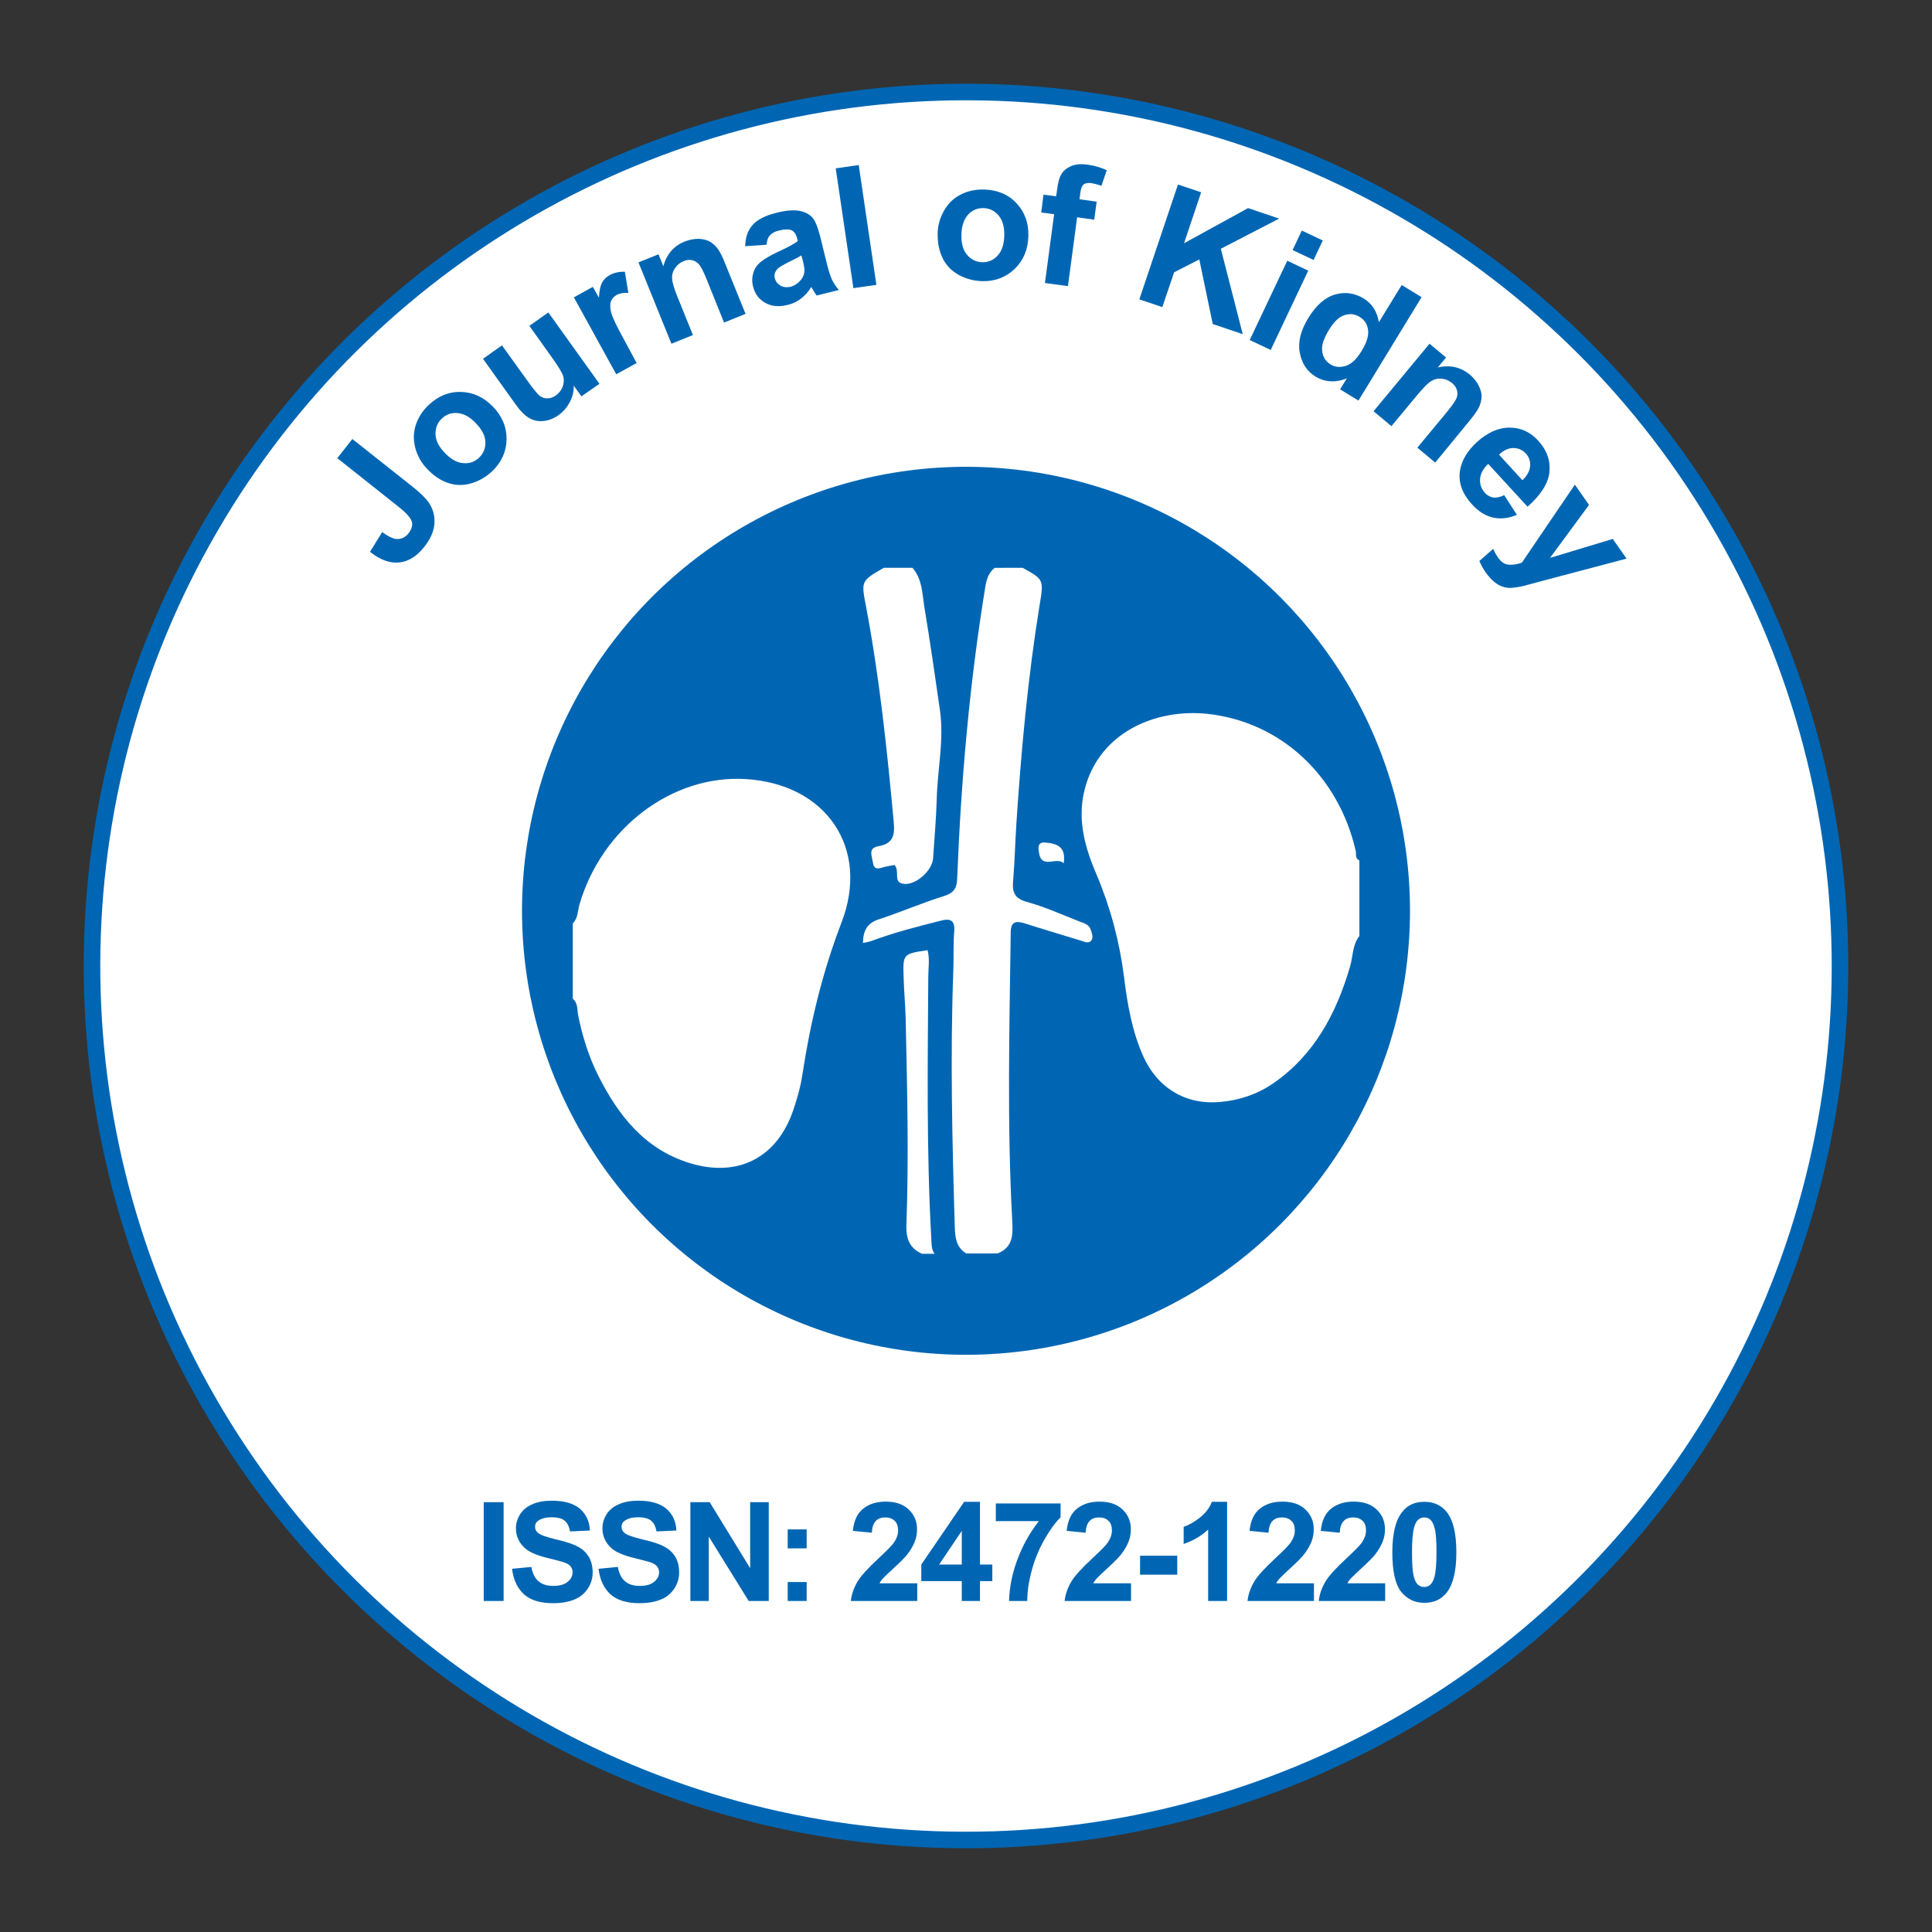 <?xml version="1.0" encoding="utf-8"?>
<!-- Generator: Adobe Illustrator 23.0.3, SVG Export Plug-In . SVG Version: 6.00 Build 0)  -->
<svg version="1.1" id="Layer_1" xmlns="http://www.w3.org/2000/svg" xmlns:xlink="http://www.w3.org/1999/xlink" x="0px" y="0px"
	 viewBox="0 0 105 105" style="enable-background:new 0 0 105 105;" xml:space="preserve">
<rect x="0" y="0" width="105" height="105" fill="#333333" stroke="none"/>
<style type="text/css">
	.st0{fill:#FFFFFF;stroke:#0066B3;stroke-width:0.9;stroke-miterlimit:10;}
	.st1{fill:none;}
	.st2{fill:#0066B3;}
	.st3{fill-rule:evenodd;clip-rule:evenodd;fill:#0066B3;}
	.st4{fill-rule:evenodd;clip-rule:evenodd;fill:#FFFFFF;}
</style>
<ellipse transform="matrix(2.512565e-03 -1 1 2.512565e-03 -0.132 104.868)" class="st0" cx="52.5" cy="52.5" rx="47.5" ry="47.5"/>
<g>
	<path class="st1" d="M89.84,52.5c0,20.62-16.72,37.34-37.34,37.34c-20.62,0-37.34-16.72-37.34-37.34
		c0-20.62,16.72-37.34,37.34-37.34C73.12,15.16,89.84,31.88,89.84,52.5z"/>
	<path class="st2" d="M18.33,24.9l0.82-1.04l3.27,2.59c0.43,0.34,0.73,0.64,0.9,0.89c0.22,0.34,0.32,0.71,0.29,1.12
		c-0.03,0.41-0.21,0.83-0.56,1.27c-0.4,0.51-0.86,0.79-1.36,0.84c-0.5,0.05-1.03-0.14-1.58-0.58l0.66-1.07
		c0.31,0.22,0.55,0.34,0.73,0.37c0.27,0.03,0.5-0.06,0.69-0.29c0.18-0.23,0.25-0.45,0.19-0.65s-0.29-0.47-0.71-0.8L18.33,24.9z"/>
	<path class="st2" d="M23.2,25.47c-0.29-0.3-0.5-0.67-0.62-1.09s-0.12-0.85,0.01-1.26c0.13-0.41,0.36-0.78,0.7-1.1
		c0.52-0.5,1.11-0.74,1.77-0.72s1.23,0.29,1.73,0.8c0.5,0.52,0.75,1.11,0.74,1.78c-0.01,0.66-0.27,1.24-0.78,1.73
		c-0.32,0.3-0.69,0.52-1.11,0.65c-0.42,0.13-0.84,0.13-1.25,0C23.97,26.13,23.58,25.87,23.2,25.47z M24.18,24.62
		c0.33,0.34,0.66,0.53,1,0.55c0.34,0.03,0.62-0.07,0.86-0.3s0.35-0.51,0.34-0.85s-0.19-0.68-0.52-1.02
		c-0.32-0.34-0.65-0.52-0.99-0.55c-0.34-0.03-0.62,0.07-0.86,0.3s-0.35,0.51-0.34,0.85C23.68,23.94,23.85,24.28,24.18,24.62z"/>
	<path class="st2" d="M31.6,21.54l-0.42-0.58c0.01,0.31-0.06,0.6-0.21,0.89c-0.15,0.28-0.35,0.52-0.6,0.7
		c-0.26,0.19-0.54,0.3-0.82,0.33c-0.29,0.03-0.55-0.02-0.79-0.16s-0.49-0.39-0.75-0.76l-1.76-2.46l1.03-0.73l1.28,1.78
		c0.39,0.55,0.65,0.87,0.77,0.96c0.13,0.1,0.26,0.14,0.42,0.14s0.3-0.05,0.46-0.16c0.18-0.13,0.3-0.29,0.37-0.48
		c0.07-0.2,0.08-0.38,0.03-0.56s-0.27-0.55-0.67-1.1l-1.17-1.64l1.03-0.73l2.78,3.88L31.6,21.54z"/>
	<path class="st2" d="M34.6,19.73l-1.11,0.61l-2.3-4.18l1.03-0.57l0.33,0.59c0.02-0.38,0.08-0.65,0.17-0.82s0.23-0.3,0.4-0.4
		c0.25-0.14,0.53-0.2,0.84-0.19l0.19,1.15c-0.25-0.02-0.46,0.02-0.62,0.1c-0.15,0.08-0.26,0.2-0.32,0.34c-0.06,0.14-0.06,0.35,0,0.6
		c0.06,0.26,0.29,0.74,0.68,1.45L34.6,19.73z"/>
	<path class="st2" d="M40.52,17.06l-1.17,0.47l-0.91-2.26c-0.19-0.48-0.34-0.78-0.45-0.9c-0.11-0.12-0.23-0.2-0.38-0.23
		c-0.14-0.03-0.29-0.02-0.45,0.05c-0.2,0.08-0.36,0.21-0.48,0.39c-0.12,0.18-0.17,0.37-0.15,0.58c0.01,0.21,0.12,0.56,0.32,1.05
		l0.81,2l-1.17,0.47l-1.79-4.42l1.09-0.44l0.26,0.65c0.18-0.66,0.57-1.1,1.15-1.34c0.26-0.1,0.51-0.15,0.76-0.15
		c0.25,0.01,0.46,0.06,0.63,0.16c0.17,0.1,0.31,0.23,0.43,0.4c0.12,0.17,0.25,0.42,0.38,0.76L40.52,17.06z"/>
	<path class="st2" d="M41.66,13.3l-1.16,0.08c0.01-0.48,0.14-0.86,0.4-1.15c0.25-0.29,0.68-0.51,1.28-0.66
		c0.55-0.14,0.97-0.17,1.27-0.11c0.3,0.06,0.53,0.18,0.69,0.35c0.16,0.17,0.3,0.52,0.44,1.06l0.35,1.43c0.1,0.41,0.2,0.7,0.28,0.89
		c0.09,0.18,0.21,0.37,0.38,0.57l-1.21,0.3c-0.05-0.07-0.12-0.18-0.21-0.33c-0.04-0.07-0.06-0.11-0.08-0.13
		c-0.16,0.26-0.34,0.46-0.56,0.63c-0.21,0.16-0.45,0.28-0.72,0.34c-0.48,0.12-0.88,0.08-1.22-0.11c-0.34-0.19-0.56-0.48-0.66-0.88
		c-0.07-0.26-0.06-0.51,0.01-0.75c0.07-0.24,0.21-0.44,0.41-0.6s0.5-0.34,0.9-0.53c0.55-0.25,0.92-0.45,1.11-0.6l-0.03-0.12
		c-0.06-0.24-0.16-0.39-0.3-0.46c-0.14-0.07-0.37-0.07-0.7,0.01c-0.22,0.05-0.38,0.14-0.48,0.26C41.74,12.89,41.68,13.07,41.66,13.3
		z M43.55,13.88c-0.14,0.09-0.38,0.22-0.7,0.37c-0.32,0.16-0.53,0.29-0.61,0.38c-0.13,0.15-0.18,0.32-0.13,0.49
		c0.04,0.17,0.14,0.3,0.3,0.4c0.16,0.09,0.34,0.11,0.54,0.07c0.22-0.06,0.41-0.18,0.58-0.38c0.12-0.15,0.18-0.31,0.19-0.48
		c0.01-0.11-0.03-0.32-0.1-0.61L43.55,13.88z"/>
	<path class="st2" d="M46.38,15.66l-0.96-6.51l1.25-0.18l0.96,6.51L46.38,15.66z"/>
	<path class="st2" d="M50.96,12.67c0.01-0.42,0.12-0.82,0.34-1.21s0.51-0.68,0.9-0.88c0.38-0.2,0.81-0.29,1.28-0.28
		c0.72,0.02,1.31,0.26,1.76,0.74c0.45,0.48,0.67,1.08,0.65,1.79c-0.02,0.72-0.26,1.31-0.74,1.78c-0.48,0.46-1.07,0.69-1.77,0.67
		c-0.44-0.01-0.85-0.12-1.24-0.32c-0.39-0.21-0.69-0.5-0.89-0.89S50.95,13.22,50.96,12.67z M52.25,12.76
		c-0.01,0.47,0.09,0.84,0.31,1.09c0.22,0.26,0.49,0.39,0.82,0.4s0.61-0.11,0.84-0.36s0.35-0.61,0.36-1.09
		c0.01-0.47-0.09-0.83-0.31-1.09c-0.22-0.26-0.49-0.39-0.82-0.4c-0.33-0.01-0.61,0.11-0.84,0.36
		C52.38,11.93,52.26,12.29,52.25,12.76z"/>
	<path class="st2" d="M56.71,10.58l0.69,0.09l0.05-0.36c0.05-0.4,0.13-0.69,0.25-0.87c0.11-0.18,0.29-0.32,0.53-0.42
		s0.54-0.12,0.89-0.07c0.36,0.05,0.7,0.15,1.03,0.3l-0.29,0.85c-0.19-0.07-0.38-0.12-0.56-0.15c-0.18-0.02-0.32,0-0.41,0.08
		c-0.09,0.07-0.15,0.23-0.18,0.47l-0.04,0.33l0.93,0.13l-0.13,0.98l-0.93-0.13l-0.5,3.74l-1.25-0.17l0.5-3.74l-0.7-0.09L56.71,10.58
		z"/>
	<path class="st2" d="M61.92,16.27l2.1-6.24l1.26,0.42l-0.93,2.77l3.48-1.91l1.69,0.57l-3.17,1.64l1.19,4.64l-1.63-0.55l-0.73-3.51
		l-1.37,0.7l-0.64,1.89L61.92,16.27z"/>
	<path class="st2" d="M67.92,18.48l2.04-4.31l1.14,0.54l-2.04,4.31L67.92,18.48z M70.25,13.59l0.5-1.06l1.14,0.54l-0.5,1.06
		L70.25,13.59z"/>
	<path class="st2" d="M73.83,21.77l-1-0.61l0.37-0.6c-0.31,0.13-0.61,0.18-0.91,0.16c-0.3-0.02-0.56-0.11-0.79-0.25
		c-0.47-0.29-0.75-0.72-0.86-1.3s0.05-1.21,0.46-1.88c0.42-0.69,0.9-1.12,1.45-1.28c0.54-0.16,1.06-0.09,1.56,0.21
		c0.46,0.28,0.73,0.71,0.83,1.29l1.24-2.02l1.08,0.66L73.83,21.77z M72.25,17.89c-0.27,0.43-0.4,0.79-0.4,1.05
		c0,0.39,0.16,0.68,0.47,0.87c0.25,0.15,0.52,0.17,0.83,0.07s0.58-0.37,0.84-0.79c0.29-0.47,0.41-0.86,0.36-1.17
		c-0.04-0.31-0.2-0.54-0.46-0.7c-0.26-0.16-0.53-0.19-0.83-0.09S72.5,17.49,72.25,17.89z"/>
	<path class="st2" d="M78,25.14l-0.97-0.81l1.55-1.87c0.33-0.4,0.52-0.67,0.58-0.82s0.06-0.3,0.02-0.44
		c-0.04-0.14-0.13-0.27-0.26-0.38c-0.17-0.14-0.36-0.22-0.57-0.24s-0.4,0.03-0.58,0.14c-0.18,0.11-0.43,0.37-0.77,0.78l-1.38,1.66
		l-0.97-0.81l3.04-3.67l0.9,0.75l-0.45,0.54c0.66-0.15,1.24-0.02,1.73,0.38c0.21,0.18,0.38,0.38,0.49,0.6
		c0.11,0.22,0.17,0.43,0.16,0.63c-0.01,0.2-0.06,0.38-0.15,0.57c-0.09,0.18-0.25,0.41-0.49,0.7L78,25.14z"/>
	<path class="st2" d="M81.75,26.91l0.69,1.07c-0.45,0.19-0.88,0.24-1.29,0.15c-0.41-0.09-0.8-0.33-1.15-0.72
		c-0.56-0.61-0.77-1.25-0.64-1.91c0.11-0.53,0.41-1.01,0.89-1.46c0.58-0.53,1.18-0.8,1.79-0.8c0.61,0,1.13,0.24,1.55,0.7
		c0.48,0.52,0.68,1.09,0.62,1.71s-0.47,1.25-1.19,1.89l-2.14-2.33c-0.27,0.26-0.42,0.53-0.44,0.82c-0.02,0.28,0.06,0.53,0.26,0.75
		c0.13,0.15,0.29,0.23,0.46,0.26C81.33,27.06,81.52,27.02,81.75,26.91z M82.74,26.1c0.26-0.25,0.4-0.51,0.42-0.77
		c0.02-0.26-0.06-0.49-0.23-0.68c-0.19-0.2-0.41-0.3-0.68-0.3s-0.53,0.12-0.78,0.36L82.74,26.1z"/>
	<path class="st2" d="M85.59,26.34l0.77,1.1l-2.12,2.88l3.41-1.03l0.75,1.07l-4.73,1.25l-0.85,0.23c-0.29,0.07-0.53,0.1-0.7,0.11
		s-0.34-0.02-0.49-0.08c-0.15-0.05-0.3-0.14-0.45-0.27c-0.15-0.13-0.29-0.29-0.43-0.48c-0.14-0.2-0.25-0.41-0.35-0.63l0.75-0.66
		c0.08,0.18,0.17,0.34,0.26,0.47c0.17,0.24,0.36,0.37,0.58,0.39c0.22,0.02,0.46-0.02,0.72-0.11L85.59,26.34z"/>
</g>
<g>
	<path class="st2" d="M26.29,87.01v-5.37h1.08v5.37H26.29z"/>
	<path class="st2" d="M27.83,85.26l1.05-0.1c0.06,0.35,0.19,0.61,0.39,0.78s0.46,0.25,0.79,0.25c0.35,0,0.61-0.07,0.79-0.22
		c0.18-0.15,0.27-0.32,0.27-0.52c0-0.13-0.04-0.23-0.11-0.32c-0.07-0.09-0.2-0.17-0.39-0.23c-0.13-0.04-0.42-0.12-0.87-0.23
		c-0.58-0.14-0.99-0.32-1.22-0.53c-0.33-0.3-0.49-0.66-0.49-1.08c0-0.27,0.08-0.53,0.23-0.77c0.16-0.24,0.38-0.42,0.67-0.54
		c0.29-0.13,0.64-0.19,1.06-0.19c0.67,0,1.18,0.15,1.52,0.44c0.34,0.3,0.52,0.69,0.54,1.18l-1.08,0.05
		c-0.05-0.28-0.15-0.47-0.3-0.59c-0.15-0.12-0.38-0.18-0.69-0.18c-0.31,0-0.56,0.06-0.74,0.19c-0.12,0.08-0.17,0.19-0.17,0.33
		c0,0.13,0.05,0.24,0.16,0.33c0.14,0.12,0.47,0.23,1,0.36c0.53,0.12,0.92,0.25,1.17,0.39c0.25,0.13,0.45,0.32,0.59,0.55
		s0.21,0.52,0.21,0.86c0,0.31-0.09,0.6-0.26,0.86s-0.41,0.47-0.73,0.6s-0.7,0.2-1.17,0.2c-0.68,0-1.2-0.16-1.56-0.47
		C28.12,86.32,27.9,85.86,27.83,85.26z"/>
	<path class="st2" d="M32.53,85.26l1.05-0.1c0.06,0.35,0.19,0.61,0.39,0.78s0.46,0.25,0.79,0.25c0.35,0,0.61-0.07,0.79-0.22
		c0.18-0.15,0.27-0.32,0.27-0.52c0-0.13-0.04-0.23-0.11-0.32c-0.07-0.09-0.2-0.17-0.39-0.23c-0.13-0.04-0.42-0.12-0.87-0.23
		c-0.58-0.14-0.99-0.32-1.22-0.53c-0.33-0.3-0.49-0.66-0.49-1.08c0-0.27,0.08-0.53,0.23-0.77c0.16-0.24,0.38-0.42,0.67-0.54
		c0.29-0.13,0.64-0.19,1.06-0.19c0.67,0,1.18,0.15,1.52,0.44c0.34,0.3,0.52,0.69,0.54,1.18l-1.08,0.05
		c-0.05-0.28-0.15-0.47-0.3-0.59c-0.15-0.12-0.38-0.18-0.69-0.18c-0.31,0-0.56,0.06-0.74,0.19c-0.12,0.08-0.17,0.19-0.17,0.33
		c0,0.13,0.05,0.24,0.16,0.33c0.14,0.12,0.47,0.23,1,0.36c0.53,0.12,0.92,0.25,1.17,0.39c0.25,0.13,0.45,0.32,0.59,0.55
		s0.21,0.52,0.21,0.86c0,0.31-0.09,0.6-0.26,0.86s-0.41,0.47-0.73,0.6s-0.7,0.2-1.17,0.2c-0.68,0-1.2-0.16-1.56-0.47
		C32.82,86.32,32.6,85.86,32.53,85.26z"/>
	<path class="st2" d="M37.52,87.01v-5.37h1.05l2.2,3.59v-3.59h1.01v5.37h-1.09l-2.17-3.5v3.5H37.52z"/>
	<path class="st2" d="M42.81,84.15v-1.03h1.03v1.03H42.81z M42.81,87.01v-1.03h1.03v1.03H42.81z"/>
	<path class="st2" d="M49.85,86.05v0.96h-3.61c0.04-0.36,0.16-0.7,0.35-1.03s0.58-0.75,1.16-1.29c0.46-0.43,0.75-0.72,0.85-0.88
		c0.14-0.21,0.21-0.42,0.21-0.63c0-0.23-0.06-0.41-0.19-0.53s-0.29-0.18-0.51-0.18c-0.21,0-0.39,0.06-0.51,0.19
		c-0.13,0.13-0.2,0.34-0.22,0.64l-1.03-0.1c0.06-0.57,0.25-0.97,0.58-1.22c0.32-0.25,0.72-0.37,1.21-0.37
		c0.53,0,0.95,0.14,1.25,0.43c0.3,0.29,0.45,0.64,0.45,1.07c0,0.24-0.04,0.47-0.13,0.69s-0.22,0.45-0.41,0.69
		c-0.13,0.16-0.35,0.39-0.67,0.68c-0.33,0.3-0.53,0.5-0.62,0.59s-0.16,0.19-0.21,0.29H49.85z"/>
	<path class="st2" d="M52.27,87.01v-1.08h-2.2v-0.9l2.33-3.41h0.86v3.41h0.67v0.9h-0.67v1.08H52.27z M52.27,85.03v-1.83l-1.23,1.83
		H52.27z"/>
	<path class="st2" d="M54.12,82.67v-0.96h3.52v0.75c-0.29,0.29-0.59,0.7-0.89,1.23c-0.3,0.54-0.53,1.1-0.69,1.71
		c-0.16,0.6-0.23,1.14-0.23,1.61h-0.99c0.02-0.74,0.17-1.5,0.46-2.27c0.29-0.77,0.68-1.46,1.16-2.07H54.12z"/>
	<path class="st2" d="M61.47,86.05v0.96h-3.61c0.04-0.36,0.16-0.7,0.35-1.03s0.58-0.75,1.16-1.29c0.46-0.43,0.75-0.72,0.85-0.88
		c0.14-0.21,0.21-0.42,0.21-0.63c0-0.23-0.06-0.41-0.19-0.53s-0.29-0.18-0.51-0.18c-0.21,0-0.39,0.06-0.51,0.19
		c-0.13,0.13-0.2,0.34-0.22,0.64l-1.03-0.1c0.06-0.57,0.25-0.97,0.58-1.22c0.32-0.25,0.72-0.37,1.21-0.37
		c0.53,0,0.95,0.14,1.25,0.43c0.3,0.29,0.45,0.64,0.45,1.07c0,0.24-0.04,0.47-0.13,0.69s-0.22,0.45-0.41,0.69
		c-0.13,0.16-0.35,0.39-0.67,0.68c-0.33,0.3-0.53,0.5-0.62,0.59s-0.16,0.19-0.21,0.29H61.47z"/>
	<path class="st2" d="M61.96,85.58v-1.03h2.02v1.03H61.96z"/>
	<path class="st2" d="M66.69,87.01h-1.03v-3.88c-0.38,0.35-0.82,0.61-1.33,0.78v-0.93c0.27-0.09,0.56-0.25,0.88-0.5
		c0.31-0.25,0.53-0.53,0.65-0.86h0.83V87.01z"/>
	<path class="st2" d="M71.41,86.05v0.96H67.8c0.04-0.36,0.16-0.7,0.35-1.03s0.58-0.75,1.16-1.29c0.46-0.43,0.75-0.72,0.85-0.88
		c0.14-0.21,0.21-0.42,0.21-0.63c0-0.23-0.06-0.41-0.19-0.53s-0.29-0.18-0.51-0.18c-0.21,0-0.39,0.06-0.51,0.19
		c-0.13,0.13-0.2,0.34-0.22,0.64l-1.03-0.1c0.06-0.57,0.25-0.97,0.58-1.22c0.32-0.25,0.72-0.37,1.21-0.37
		c0.53,0,0.95,0.14,1.25,0.43c0.3,0.29,0.45,0.64,0.45,1.07c0,0.24-0.04,0.47-0.13,0.69s-0.22,0.45-0.41,0.69
		c-0.13,0.16-0.35,0.39-0.67,0.68c-0.33,0.3-0.53,0.5-0.62,0.59s-0.16,0.19-0.21,0.29H71.41z"/>
	<path class="st2" d="M75.28,86.05v0.96h-3.61c0.04-0.36,0.16-0.7,0.35-1.03s0.58-0.75,1.16-1.29c0.46-0.43,0.75-0.72,0.85-0.88
		c0.14-0.21,0.21-0.42,0.21-0.63c0-0.23-0.06-0.41-0.19-0.53s-0.29-0.18-0.51-0.18c-0.21,0-0.39,0.06-0.51,0.19
		c-0.13,0.13-0.2,0.34-0.22,0.64l-1.03-0.1c0.06-0.57,0.25-0.97,0.58-1.22c0.32-0.25,0.72-0.37,1.21-0.37
		c0.53,0,0.95,0.14,1.25,0.43c0.3,0.29,0.45,0.64,0.45,1.07c0,0.24-0.04,0.47-0.13,0.69s-0.22,0.45-0.41,0.69
		c-0.13,0.16-0.35,0.39-0.67,0.68c-0.33,0.3-0.53,0.5-0.62,0.59s-0.16,0.19-0.21,0.29H75.28z"/>
	<path class="st2" d="M77.41,81.62c0.52,0,0.93,0.19,1.22,0.56c0.35,0.44,0.52,1.17,0.52,2.19c0,1.02-0.18,1.75-0.53,2.19
		c-0.29,0.37-0.7,0.55-1.21,0.55c-0.52,0-0.94-0.2-1.26-0.6c-0.32-0.4-0.48-1.12-0.48-2.15c0-1.01,0.18-1.74,0.53-2.18
		C76.49,81.8,76.89,81.62,77.41,81.62z M77.41,82.47c-0.13,0-0.24,0.04-0.33,0.12c-0.1,0.08-0.17,0.22-0.23,0.43
		c-0.07,0.27-0.11,0.71-0.11,1.34s0.03,1.06,0.09,1.3s0.14,0.39,0.24,0.47s0.21,0.12,0.33,0.12c0.12,0,0.24-0.04,0.33-0.12
		s0.17-0.22,0.23-0.43c0.07-0.26,0.11-0.71,0.11-1.34s-0.03-1.06-0.1-1.3c-0.06-0.24-0.14-0.39-0.24-0.47
		C77.65,82.51,77.54,82.47,77.41,82.47z"/>
</g>
<g>
	<circle class="st3" cx="52.5" cy="49.5" r="24.13"/>
	<g>
		<path class="st4" d="M31.13,50.18c0.29-0.28,0.26-0.67,0.36-1.01c1.21-4.17,5.04-7.07,9.03-6.83c4.37,0.26,6.78,3.74,5.21,7.81
			c-1.03,2.68-1.69,5.42-2.12,8.24c-0.1,0.67-0.29,1.34-0.51,1.98c-0.89,2.57-3.01,3.64-5.62,2.84c-2.44-0.75-3.88-2.59-4.97-4.76
			c-0.51-1.02-0.85-2.1-1.08-3.23c-0.07-0.31,0-0.69-0.3-0.94C31.13,52.92,31.13,51.55,31.13,50.18z"/>
		<path class="st4" d="M73.88,50.87c-0.39,0.49-0.34,1.11-0.51,1.67c-0.75,2.55-1.94,4.8-4.19,6.35c-0.87,0.59-1.83,0.91-2.87,1
			c-1.86,0.17-3.4-0.75-4.18-2.49c-0.61-1.37-0.86-2.83-1.04-4.3c-0.25-1.94-0.74-3.79-1.5-5.58c-0.6-1.4-1.02-2.85-0.69-4.4
			c0.69-3.24,3.83-4.64,6.75-4.32c3.98,0.44,7.1,3.38,8.03,7.44c0.04,0.18-0.05,0.42,0.2,0.52C73.88,48.13,73.88,49.5,73.88,50.87z"
			/>
		<path class="st4" d="M55.58,30.86c1.17,0.65,1.15,0.64,0.91,2.09c-0.63,3.9-0.99,7.84-1.25,11.78c-0.07,1.05-0.09,2.1-0.18,3.15
			c-0.06,0.62,0.09,0.96,0.76,1.14c0.98,0.27,1.92,0.7,2.87,1.07c0.23,0.09,0.5,0.15,0.59,0.44c0.06,0.19,0.15,0.4,0.04,0.57
			c-0.14,0.2-0.36,0.09-0.55,0.03c-1.03-0.32-2.06-0.62-3.09-0.95c-0.48-0.15-0.75-0.08-0.75,0.5c-0.07,5.2-0.2,10.41,0.08,15.61
			c0.04,0.77,0.08,1.48-0.79,1.83c-0.57,0-1.14,0-1.71,0c-0.56-0.34-0.6-0.89-0.62-1.46c-0.14-4.64-0.25-9.27-0.08-13.9
			c0.03-0.71-0.01-1.43,0.05-2.13c0.05-0.63-0.22-0.73-0.74-0.59c-1.27,0.32-2.53,0.64-3.76,1.1c-0.13,0.05-0.26,0.06-0.46,0.11
			c0.01-0.67,0.22-1.08,0.87-1.29c1.19-0.39,2.34-0.89,3.53-1.26c0.54-0.17,0.7-0.42,0.72-0.95c0.21-5.32,0.67-10.61,1.53-15.86
			c0.07-0.41,0.17-0.76,0.51-1.03C54.55,30.86,55.06,30.86,55.58,30.86z"/>
		<path class="st4" d="M49.59,30.86c0.54,0.62,0.53,1.42,0.65,2.15c0.31,1.85,0.57,3.71,0.84,5.56c0.24,1.63-0.13,3.23-0.17,4.85
			c-0.03,1.08-0.13,2.16-0.2,3.24c-0.05,0.69-1.02,1.53-1.68,1.36c-0.48-0.12-0.12-0.66-0.41-1.01c-0.14,0.03-0.35,0.05-0.56,0.11
			c-0.28,0.08-0.56,0.2-0.62-0.25c-0.05-0.35-0.28-0.78,0.3-0.88c0.81-0.14,0.9-0.61,0.83-1.34c-0.36-3.91-0.77-7.81-1.5-11.67
			c-0.27-1.4-0.29-1.4,0.96-2.12C48.57,30.86,49.08,30.86,49.59,30.86z"/>
		<path class="st4" d="M50.11,68.14c-0.67-0.3-0.87-0.8-0.85-1.55c0.14-3.75,0.04-7.51-0.04-11.26c-0.02-0.74-0.09-1.47-0.11-2.21
			c-0.04-1.28-0.04-1.28,1.3-1.48c0.13,0.48,0.04,0.96,0.04,1.44c-0.03,4.72-0.1,9.44,0.16,14.16c0.02,0.31-0.01,0.63,0.18,0.9
			C50.56,68.14,50.33,68.14,50.11,68.14z"/>
		<path class="st4" d="M57.81,46.92c-0.39-0.4-1.22,0.38-1.35-0.62c-0.03-0.23-0.08-0.54,0.34-0.51
			C57.44,45.84,57.95,46.01,57.81,46.92z"/>
	</g>
</g>
<g>
</g>
<g>
</g>
<g>
</g>
<g>
</g>
<g>
</g>
<g>
</g>
<g>
</g>
</svg>
